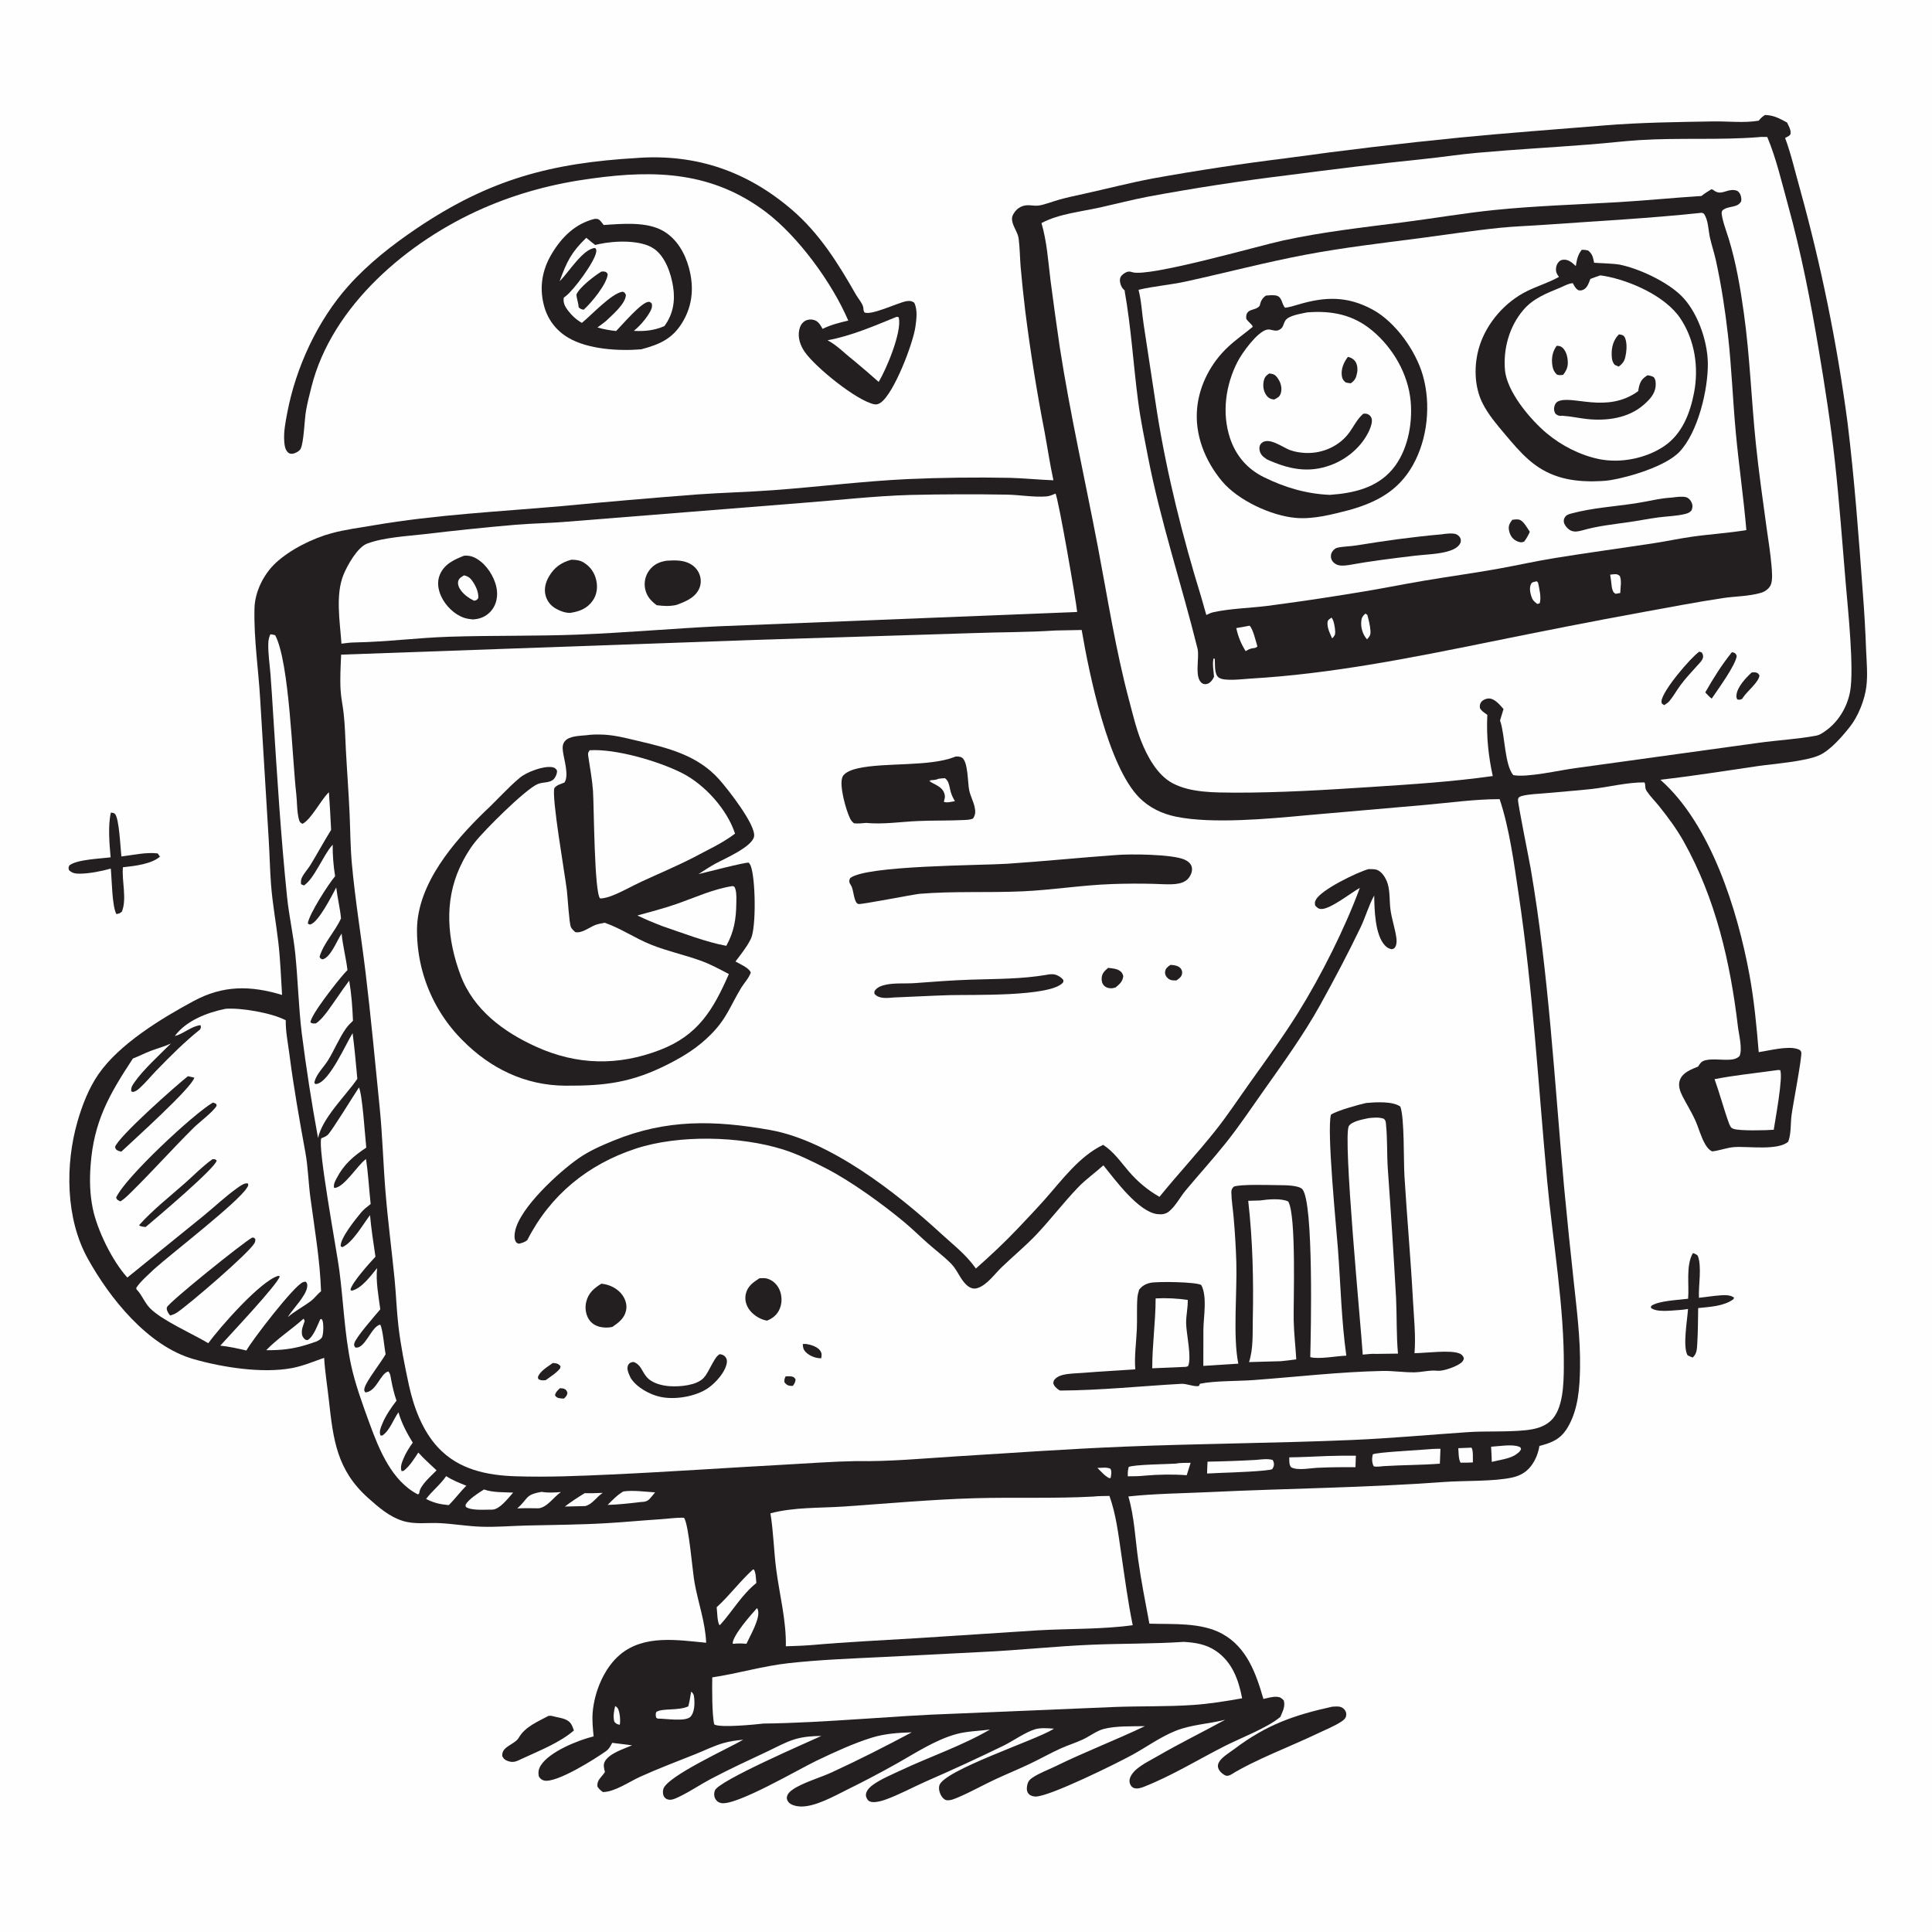 <?xml version="1.0" encoding="utf-8" ?>
<svg xmlns="http://www.w3.org/2000/svg" xmlns:xlink="http://www.w3.org/1999/xlink" width="1024" height="1024">
	<path fill="#FEFEFE" d="M0 0L1024 0L1024 1024L0 1024L0 0Z"/>
	<path fill="#231F20" d="M290.76 909.432C291.661 909.353 292.217 909.37 293.098 909.623C295.403 910.286 297.771 910.441 299.97 911.468C302.727 912.755 303.2 914.552 304.18 917.175C296.647 923.728 285.639 927.961 276.654 932.17C274.027 933.397 272.318 934.436 269.379 933.46C267.858 932.955 266.92 932.284 266.208 930.805C265.755 925.451 272.755 924.871 275.009 920.95C278.303 915.219 285.074 912.487 290.76 909.432Z"/>
	<path fill="#231F20" d="M897.278 664.164C898.389 664.487 898.984 664.792 899.862 665.546C902.122 671.651 900.162 681.238 900.466 687.859C904.311 687.461 908.162 686.802 912.017 686.544C914.191 686.398 917.343 686.294 919.09 687.804L918.724 688.637C913.523 692.413 906.267 692.621 900.069 693.306C899.948 699.492 899.977 705.743 899.596 711.916C899.416 714.82 899.468 717.478 897.166 719.521C896.186 719.183 895.336 718.806 894.429 718.304C891.766 713.611 894.333 699.582 894.689 693.778C893.027 694.052 891.367 694.284 889.683 694.372C885.914 694.569 877.853 695.715 874.982 693.131L875.174 692.166C879.134 689.362 889.552 689.055 894.729 688.359C895.374 680.92 893.455 670.708 897.278 664.164Z"/>
	<path fill="#231F20" d="M58.761 430.69C59.434 430.778 60.243 430.806 60.798 431.251C63.202 433.175 63.854 450.045 64.336 453.946C70.534 453.209 77.375 451.582 83.598 452.329L84.795 454.108L85.258 453.585C80.862 458.014 71.139 459.016 65.15 459.668C64.484 466.936 67.358 476.52 64.592 483.182C63.47 484.165 63.153 484.197 61.668 484.482C59.336 479.991 59.307 466.133 58.719 460.369C53.859 461.764 47.448 463 42.41 463.068C40.124 463.098 38.247 462.864 36.581 461.199C36.209 459.9 36.236 459.913 36.781 458.67C40.814 455.515 53.056 455.121 58.638 454.41C57.99 447.323 57.163 437.61 58.761 430.69Z"/>
	<path fill="#231F20" d="M706.08 904.588C706.226 904.577 706.372 904.563 706.519 904.555C708.679 904.44 710.835 904.171 712.45 905.943C713.396 906.98 713.713 908.088 713.47 909.455C713.225 910.837 712.12 911.697 711.011 912.434C707.252 914.931 702.677 916.7 698.606 918.661C683.971 925.711 665.585 932.455 652.21 940.721C651.45 941.034 650.485 941.413 649.695 941.107C648.092 940.488 646.284 938.841 645.71 937.186C645.263 935.896 645.567 934.853 646.248 933.733C647.804 931.176 651.944 928.724 654.34 926.92C671.263 914.178 685.661 909.099 706.08 904.588Z"/>
	<path fill="#231F20" d="M315.085 116.026C315.593 115.999 316.01 115.956 316.525 116.027C317.921 116.219 319.126 118.226 319.948 119.259C329.689 118.616 342.871 117.33 351.625 122.472C358.712 126.634 362.985 134.062 365.108 141.789C367.826 151.683 367.241 161.346 362.014 170.319C356.668 179.498 349.789 182.506 339.862 185.145C327.954 186.124 311.686 185.192 301.195 179.003C294.627 175.129 290.143 169.119 288.263 161.769C285.806 152.167 287.33 143.126 292.363 134.647C297.658 125.726 304.839 118.587 315.085 116.026Z"/>
	<path fill="#FEFEFE" d="M310.735 126.034C312.27 127.345 313.872 128.582 315.45 129.84Q316.515 129.575 317.588 129.343C325.654 127.607 339.542 126.972 346.596 131.816C352.677 135.992 355.648 144.961 356.758 151.964C357.959 159.542 356.748 166.571 352.155 172.826C346.732 175.187 341.805 175.66 335.952 175.366C339.048 172.805 341.983 169.481 344.074 166.045C345.087 164.382 345.94 162.846 345.436 160.87C344.799 160.312 344.693 159.948 343.788 159.976C340.005 160.093 329.805 172.16 326.55 175.457C323.11 175.072 319.975 174.522 316.647 173.557C318.216 172.508 319.68 171.336 321.162 170.168C324.428 166.988 331.614 161.031 331.733 156.318C331.131 155.134 331.212 155.078 329.991 154.605C324.138 155.415 313.417 167.1 308.402 171.129C305.42 169.442 302.931 167.089 300.87 164.362C299.327 162.322 298.403 160.326 298.811 157.742C298.94 157.651 299.071 157.562 299.198 157.469C299.409 157.312 299.614 157.149 299.825 156.992C304.072 153.822 315.309 138.642 316.001 133.527C316.151 132.417 316.156 132.39 315.465 131.455C309.251 131.58 301.379 144.3 297.136 148.529L296.615 149.044C300.451 138.631 302.646 133.927 310.735 126.034Z"/>
	<path fill="#231F20" d="M318.777 143.935C319.159 143.91 319.678 143.863 320.048 143.908C321.344 144.068 321.443 144.271 322.095 145.291C321.784 150.475 313.314 160.659 309.354 164.171C307.991 163.857 307.708 163.829 306.716 162.869C306.541 160.555 305.721 158.513 305.493 156.234C306.81 152.463 315.272 146.024 318.777 143.935Z"/>
	<path fill="#231F20" d="M338.057 83.707C338.192 83.693 338.326 83.674 338.461 83.666C369.418 81.636 396.131 90.945 419.655 111.106C434.408 123.751 444.225 139.608 453.723 156.25C454.853 158.23 457.517 161.178 457.615 163.425C457.657 164.388 457.727 164.713 458.159 165.558C461.479 167.413 475.654 160.603 480.079 159.701C481.865 159.337 482.997 159.395 484.533 160.396C486.434 164.098 485.752 169.18 485.191 173.189C483.947 182.069 473.767 208.732 466.679 213.482C465.571 214.225 464.557 214.537 463.237 214.248C453.764 212.181 432.089 194.55 426.52 186.507C424.16 183.098 422.724 178.931 423.627 174.769C424.032 172.904 424.97 171.121 426.653 170.117C428.16 169.217 430.296 169.128 431.918 169.765C433.949 170.562 434.974 172.504 435.983 174.299C440.266 172.195 444.97 170.989 449.598 169.918C441.095 149.998 423.123 125.349 405.928 112.367C377.681 91.041 347.578 89.941 313.881 94.578C293.718 97.245 274.503 102.301 255.848 110.489C216.351 127.822 175.913 161.926 165.077 205.061C164.02 209.271 162.927 213.484 162.175 217.761C161.399 222.177 161.045 234.847 159.278 237.994C158.625 239.157 156.313 240.421 154.963 240.492C154.108 240.537 153.509 240.471 152.833 239.938C151.137 238.601 150.825 236.131 150.666 234.105C150.256 228.901 151.325 223.65 152.297 218.56C156.873 194.595 168.355 169.784 184.692 151.502C195.225 139.716 207.851 129.834 220.904 121.034C259.534 94.991 292.115 86.351 338.057 83.707Z"/>
	<path fill="#FEFEFE" d="M475.215 167.93L476.247 168.061C476.299 168.226 476.368 168.387 476.405 168.556C478.019 176.044 469.768 195.803 465.709 202.414Q459.119 196.563 452.342 190.931C447.611 187.295 443.965 183.205 438.619 180.356C451.387 177.98 463.255 172.78 475.215 167.93Z"/>
	<path fill="#231F20" d="M935.483 60.948C940.151 61.059 943.164 62.789 947.174 64.939C947.966 66.61 949.39 68.996 949.024 70.903C948.841 71.854 947.654 72.31 946.875 72.738C946.635 72.87 946.393 72.996 946.151 73.126C949.459 82.071 951.462 91.185 954.07 100.323Q962.502 130.81 968.807 161.807Q975.111 192.803 979.258 224.162C982.88 253.822 985.11 283.743 987.29 313.539Q988.516 329.136 989.087 344.77C989.358 351.045 989.983 357.613 989.211 363.858C988.322 371.051 984.843 379.779 980.306 385.451C976.409 390.323 970.13 397.647 964.374 400.256C956.898 403.645 940.131 404.813 931.585 406.06C914.356 408.574 897.335 411.296 880.021 413.285C906.759 436.759 920.971 482.539 927.244 516.657C929.735 530.208 931.03 543.939 932.162 557.657C937.596 556.87 947.548 554.222 952.741 556.009C953.681 556.333 954.365 556.624 954.693 557.642C955.325 559.604 950.155 586.183 949.529 591.264C948.992 595.614 949.392 601.073 947.783 605.14C942.217 609.95 926.677 607.483 919.284 607.976C915.325 608.239 911.476 609.818 907.507 610.274C905.752 609.418 904.882 608.298 903.889 606.629C901.544 602.688 900.396 597.949 898.519 593.76C896.537 589.338 893.919 585.291 891.742 580.979C890.433 578.387 889.313 575.316 890.372 572.44C891.877 568.353 896.376 566.827 900.038 565.297C900.478 564.515 900.992 563.774 901.625 563.134C903.96 560.769 910.831 561.701 913.934 561.693C916.819 561.686 919.849 561.89 922.02 559.712C923.634 555.796 921.63 548.351 921.114 543.989C917.095 509.967 909.309 476.238 892.465 446.14C888.68 439.376 884.138 433.239 879.294 427.2C877.213 424.607 874.652 422.087 872.821 419.333C872.253 418.478 872.073 417.703 872.021 416.706C871.979 415.881 871.992 415.44 871.579 414.684C862.38 414.602 852.478 417.23 843.266 418.223C835.038 419.109 826.752 419.703 818.509 420.472C814.597 420.836 810.271 420.887 806.494 421.916C805.481 422.192 804.676 422.641 804.577 423.82C804.414 425.749 810.455 455.469 811.282 460.268C820.919 516.199 823.898 573.111 829.037 629.56Q831.417 654.622 834.154 679.647C835.771 694.558 837.684 709.863 837.451 724.875C837.286 735.524 836.496 747.146 830.925 756.517C827.187 762.805 822.658 764.631 815.923 766.377C815.312 770.255 813.728 774.223 811.261 777.298C808.745 780.435 805.493 782.211 801.607 783.091C791.894 785.29 776 784.696 765.439 785.476C723.898 788.548 682.358 788.874 640.76 790.849C626.603 791.521 612.134 791.626 598.062 793.156C601.201 803.811 601.717 815.701 603.26 826.705C604.851 838.048 607.099 849.32 609.195 860.579C621.554 860.965 636.612 859.805 647.781 865.936C660.884 873.128 665.711 886.952 669.629 900.471C671.892 899.979 674.578 899.158 676.893 899.355C678.57 899.498 679.339 900.076 680.435 901.29C681.316 904.479 679.827 907.067 678.636 909.957C678.493 910.077 678.353 910.2 678.208 910.318C671.262 915.99 657.293 921.29 648.86 925.586C634.892 932.704 621.141 941.162 606.526 946.946C605.073 947.521 603.042 948.2 601.459 947.811C600.637 947.609 599.968 947.223 599.497 946.529C598.701 945.359 598.432 944.08 598.827 942.721C599.385 940.802 600.815 939.05 602.314 937.777C605.687 934.916 610.054 932.807 613.884 930.594C625.563 923.847 637.551 917.983 649.341 911.513C640.801 913.689 631.314 914.078 623.158 917.355C614.894 920.675 607.872 925.864 600.135 930.114C592.409 934.359 555.622 952.61 548.67 952.201C547.197 952.115 545.698 951.614 544.851 950.316C543.92 948.889 544.198 946.734 544.71 945.198C545.196 943.74 546.043 943.003 547.274 942.173C550.963 939.686 555.435 938.127 559.427 936.168C574.983 928.536 591.197 922.342 606.847 914.894C600.102 915.034 591.585 914.693 585.066 916.359C581.328 917.314 577.427 920.326 573.878 921.987C570.074 923.768 565.989 924.984 562.142 926.738C556.686 929.226 551.453 932.177 546.043 934.762C539.981 937.659 533.753 940.187 527.661 943.018C521.01 946.109 514.544 949.812 507.792 952.648C505.978 953.41 503.635 954.467 501.644 954.135C500.759 953.987 499.827 953.126 499.309 952.417C498.148 950.827 497.317 948.31 497.864 946.342C500.094 938.314 548.643 922.413 557.954 916.645L558.615 916.229C555.514 916.025 551.579 915.642 548.602 916.546C543.43 918.116 537.138 922.631 532.118 925.132Q511.529 935.155 490.533 944.296C483.615 947.39 476.733 951.126 469.628 953.721C467.487 954.503 465.093 955.205 462.799 955.152C461.71 955.127 460.648 954.867 459.953 953.989C459.129 952.947 458.737 951.802 459.078 950.472C459.604 948.419 461.495 946.787 463.167 945.645C467.435 942.73 472.601 940.599 477.271 938.398C492.869 931.048 509.852 925.35 524.729 916.665C518.813 917.529 512.643 917.519 506.871 919.102C495.492 922.222 484.672 929.511 474.402 935.221Q461.956 942.18 449.164 948.481C442.237 951.906 431.743 957.919 423.935 957.468C422.026 957.358 418.893 956.68 417.746 954.936C417.056 953.887 416.815 953.052 417.217 951.829C417.883 949.804 420.488 948.164 422.25 947.202C428.091 944.015 434.856 942.131 440.929 939.342C455.202 932.788 469.39 925.553 483.245 918.17C476.026 918.408 469.114 918.828 462.159 920.97C452.23 924.029 442.254 928.702 432.872 933.162C423.536 937.6 389.898 957.414 382.119 955.65C380.666 955.321 379.628 954.482 378.987 953.13C378.384 951.859 378.404 950.286 378.906 948.986C380.915 943.783 427.735 923.596 435.319 920.089C430.566 920.136 425.88 920.468 421.31 921.829C416.36 923.304 411.501 926.064 406.823 928.262C396.69 933.024 386.508 937.71 376.613 942.954C371.301 945.77 366.284 949.197 360.904 951.855C359.343 952.627 356.791 953.985 355.062 953.906C353.839 953.851 352.935 953.542 352.156 952.541C351.284 951.419 351.211 949.624 351.554 948.289C353.288 941.53 386.484 926.5 393.931 922.085C390.36 922.425 386.928 922.876 383.47 923.859C378.398 925.303 373.55 927.751 368.655 929.702C358.839 933.612 348.959 937.344 339.329 941.707C333.503 944.347 325.941 949.705 319.578 949.837C318.282 948.918 317.554 948.283 316.676 946.963C316.197 943.401 318.886 941.999 320.631 939.184C320.189 937.376 319.601 935.498 320.519 933.726C322.784 929.357 330.67 926.925 335.017 925.049L324.466 923.737C324.405 923.861 324.346 923.986 324.282 924.108C324.175 924.312 324.061 924.512 323.953 924.715C323.222 926.086 322.58 927.139 321.299 928.063C315.687 932.111 294.862 945.256 288.395 943.722C287.123 943.42 286.318 942.691 285.624 941.622C285.142 939.384 285.405 937.649 286.645 935.685C291.252 928.391 306.549 922.283 314.637 920.317C314.224 916.002 313.773 911.892 314.134 907.553C315.042 896.655 320.213 883.961 328.786 876.859C341.563 866.272 359.205 869.277 374.28 870.691C373.869 859.992 370.07 849.561 368.164 839.058C366.965 832.451 365.143 808.388 362.567 804.451C358.374 804.29 354.266 804.955 350.095 805.227C340.851 805.831 331.621 806.7 322.38 807.265C307.882 808.151 293.468 808.216 278.963 808.56C271.097 808.747 263.225 809.448 255.356 809.201C247.918 808.967 240.689 807.709 233.309 807.298C226.554 806.921 219.96 808.16 213.344 806.067C206.286 803.834 200.597 798.848 195.169 794.005C178.393 779.04 176.594 762.823 174.271 741.754C173.46 734.393 172.236 727.071 171.804 719.674C166.256 721.63 160.548 724.021 154.757 725.109C138.981 728.071 117.874 724.721 102.586 720.359C78.381 713.453 58.074 688.057 46.397 666.856C34.768 645.74 34.502 617.226 41.076 594.427C43.571 585.777 47.064 576.739 52.22 569.298C63.33 553.265 85.544 539.783 102.587 530.595C118.291 522.129 132.704 522.27 149.499 527.341C148.923 517.979 148.594 508.695 147.512 499.363C146.331 489.172 144.41 478.919 143.646 468.699C143.06 460.861 142.919 452.957 142.43 445.105L137.913 370.817C136.992 354.684 134.487 338.681 134.882 322.463C135.098 313.607 139.74 304.309 146.167 298.336C153.768 291.272 165.713 285.32 175.721 282.62C182.992 280.658 190.713 279.683 198.142 278.411C231.023 272.777 264.005 271.216 297.172 268.294Q333.244 264.867 369.371 262.075C382.818 261.116 396.297 260.807 409.759 259.815C433.478 258.068 457.074 255.083 480.842 253.937Q508.155 252.731 535.489 253.269C543.121 253.495 550.711 254.279 558.338 254.556C556.482 246.084 555.223 237.372 553.637 228.836Q547.462 197.016 543.407 164.856Q541.987 153.12 540.949 141.344C540.552 136.421 540.539 131.35 539.903 126.461C539.464 123.085 536.843 120.086 536.434 116.767C536.213 114.979 536.79 113.793 537.804 112.379C538.938 110.798 540.482 109.674 542.348 109.12C545.287 108.247 548.017 109.406 550.856 108.894C554.22 108.287 557.762 106.86 561.071 105.915C565.448 104.664 569.904 103.744 574.348 102.765C586.599 100.065 598.723 96.9 611.056 94.576Q646.377 88.214 681.996 83.816Q727.693 77.463 773.606 72.928C799.016 70.426 824.606 68.596 850.057 66.495C869.332 64.904 888.73 64.688 908.061 64.354C915.888 64.219 924.425 65.287 932.115 63.969C932.914 63.025 933.665 62.18 934.695 61.475C934.955 61.296 935.22 61.124 935.483 60.948Z"/>
	<path fill="#FEFEFE" d="M581.655 778.036C583.882 778.03 586.615 777.492 588.588 778.483C589.375 780.066 588.904 781.709 588.666 783.388L587.831 783.403C585.516 782.276 583.501 779.828 581.655 778.036Z"/>
	<path fill="#FEFEFE" d="M326.038 904.249C326.679 904.614 327.049 904.85 327.452 905.514C328.559 907.338 328.942 912.149 328.482 914.191C326.99 913.812 326.74 913.738 325.658 912.659C324.824 910.038 325.406 906.878 326.038 904.249Z"/>
	<path fill="#FEFEFE" d="M779.911 767.282C780.95 768.692 780.6 773.184 780.66 775.091C778.49 775.268 776.303 775.235 774.126 775.254C772.988 773.445 773.128 769.724 772.921 767.565L779.911 767.282Z"/>
	<path fill="#FEFEFE" d="M309.893 791.403C313.092 791.502 316.268 791.379 319.464 791.255C316.146 793.402 314.052 797.291 310.144 798.253L299.368 798.501C302.755 795.91 306.268 793.646 309.893 791.403Z"/>
	<path fill="#FEFEFE" d="M790.306 766.795C794.253 766.575 801.642 765.293 805.218 766.828C806.09 767.202 805.769 767.001 806.186 768.039C805.549 769.684 804.142 770.416 802.754 771.382C799.281 773.331 794.545 773.828 790.681 774.828Q790.56 770.808 790.306 766.795Z"/>
	<path fill="#FEFEFE" d="M401.205 852.361C401.498 852.766 401.544 852.774 401.719 853.331C403.108 857.732 397.449 867.168 395.648 871.255C393.222 871.021 391.1 870.989 388.671 871.252L388.307 871.019C388.536 866.585 398.044 855.85 401.205 852.361Z"/>
	<path fill="#FEFEFE" d="M287.1 790.717C290.544 791.319 293.84 791.064 297.302 790.826C293.477 793.412 289.974 799.011 285.406 799.435C281.637 799.358 277.898 799.317 274.132 799.494C280.183 794.276 278.113 792.194 287.1 790.717Z"/>
	<path fill="#FEFEFE" d="M330.349 790.51C335.42 789.72 342.045 790.673 347.214 790.985C346.301 792.094 345.421 793.23 344.451 794.291C343.015 795.861 341.635 796.019 339.605 796.105C333.754 796.801 327.97 797.465 322.074 797.634C324.804 794.885 327.003 792.505 330.349 790.51Z"/>
	<path fill="#FEFEFE" d="M366.315 896.612C367.553 897.588 367.721 898.194 367.91 899.763C368.269 902.749 368.179 907.747 365.904 909.967C363.147 912.658 352.626 910.841 348.577 910.897L347.793 910.417C347.522 909.065 347.406 908.699 347.816 907.403C350.895 905.234 359.358 906.881 364.803 904.415C365.513 901.863 365.874 899.221 366.315 896.612Z"/>
	<path fill="#FEFEFE" d="M236.467 782.379C239.865 784.582 243.436 785.967 247.172 787.466C243.853 790.736 241.139 794.518 237.842 797.748C233.347 797.328 229.867 796.584 225.849 794.465C229.074 790.125 233.406 786.907 236.467 782.379Z"/>
	<path fill="#FEFEFE" d="M256.518 789.459C261.293 791.11 266.96 790.887 271.985 791.104C271.782 791.338 271.582 791.575 271.376 791.808C268.948 794.545 264.814 799.884 261.125 800.125C257.522 800.063 249.73 800.83 246.862 798.654L246.754 797.521C248.505 794.487 253.524 791.357 256.518 789.459Z"/>
	<path fill="#FEFEFE" d="M623.304 775.74C625.559 775.228 628.706 775.429 631.058 775.321L628.984 781.902C621.796 781.342 614.06 781.484 606.875 782.105C603.813 782.438 600.831 782.485 597.754 782.469C597.721 780.682 597.747 779.232 598.242 777.508C601.195 776.215 618.933 776.033 623.304 775.74Z"/>
	<path fill="#FEFEFE" d="M399.133 831.823L399.655 831.973C400.684 833.906 400.646 836.839 400.887 839.015C392.965 845.437 388.428 853.723 381.751 861.171L381.268 861.302C380.079 859.138 380.198 854.473 379.843 851.868C386.734 845.614 392.203 838.057 399.133 831.823Z"/>
	<path fill="#FEFEFE" d="M665.588 773.787C668.361 773.553 671.897 772.996 674.561 773.818C674.79 774.305 675.069 774.831 675.163 775.367C675.389 776.654 675.003 777.602 674.333 778.651C672.761 779.745 651.527 780.521 647.876 780.626Q643.832 780.868 639.783 780.996C639.787 778.902 639.93 776.802 640.026 774.71Q652.816 774.496 665.588 773.787Z"/>
	<path fill="#FEFEFE" d="M703.254 771.726Q710.944 771.462 718.638 771.546L718.431 777.645C712.127 777.602 705.857 777.629 699.558 777.908C695.283 777.935 687.811 779.696 684.296 777.658C683.138 776.212 683.378 774.196 683.35 772.423C689.976 772.36 696.63 771.972 703.254 771.726Z"/>
	<path fill="#FEFEFE" d="M160.857 698.951C161.232 699.323 161.302 699.73 161.474 700.221L160.868 701.986C160.523 702.968 160.172 703.906 160.045 704.949C159.862 706.455 159.913 707.936 160.944 709.155C161.712 710.064 161.879 710.165 162.993 710.296C166.21 708.522 168.163 702.568 169.725 699.296L170.427 699.057C170.585 699.326 170.777 699.578 170.9 699.865C171.595 701.485 171.46 706.994 170.751 708.577C169.704 710.916 165.398 711.698 163.149 712.544C155.35 715.015 149.207 715.703 141.108 715.627C147.033 709.449 154.495 704.693 160.857 698.951Z"/>
	<path fill="#FEFEFE" d="M755.019 768.296C757.863 768.02 760.617 767.863 763.476 767.896L763.152 775.78C753.25 776.537 743.295 776.461 733.377 777.079C731.663 777.236 729.799 777.567 728.11 777.21C727.084 775.228 727.088 772.958 727.603 770.831C729.954 769.718 750.513 768.685 755.019 768.296Z"/>
	<path fill="#FEFEFE" d="M941.839 567.202C942.381 567.044 942.961 567.165 943.521 567.204C945.189 570.702 940.898 593.591 940.119 598.803C935.959 599.107 922.03 599.475 918.8 598.312C917.239 597.749 917.135 596.973 916.471 595.612C913.629 587.84 911.57 579.782 908.751 571.974C919.645 569.841 930.842 568.765 941.839 567.202Z"/>
	<path fill="#FEFEFE" d="M190.25 576.375C192.066 579.773 193.526 602.811 194.132 608.263C187.448 612.661 182.21 617.185 178.489 624.383C177.667 625.972 176.563 627.866 177.113 629.628C182.105 629.743 189.401 617.779 193.554 614.675C193.707 614.56 193.865 614.453 194.02 614.342C195.175 622.189 195.603 630.248 196.455 638.149C194.654 639.543 192.788 640.963 191.331 642.726C188.454 646.208 180.218 656.365 180.572 660.539L181.445 661.033C187.005 658.565 192.449 648.837 196.116 644.055C196.775 651.413 197.929 658.771 198.995 666.081C196.173 669.128 186.203 680.08 185.766 683.672L186.399 684.114C191.814 682.842 196.48 676.2 199.871 672.111C199.112 679.141 200.626 686.961 201.566 693.956C198.836 697.238 188.555 708.83 187.798 711.984C187.53 713.099 187.739 713.274 188.303 714.189C193.47 715.323 196.9 702.797 201.532 702.115C202.884 704.302 203.718 714.492 204.376 717.779C202.019 722.068 194.189 731.928 193.267 735.535C192.94 736.813 192.9 736.943 193.619 738.011C199.555 737.649 201.548 727.935 205.824 726.889C206.999 728.191 207.03 729.846 207.366 731.542C208.077 735.276 208.905 738.791 210.157 742.385C207.285 746.1 204.338 750.404 202.565 754.778C201.768 756.744 200.833 758.809 201.673 760.854L202.707 760.839C206.746 757.968 208.344 752.549 211.188 748.549C212.926 754.476 215.564 759.389 218.772 764.648C216.907 767.231 215.2 769.908 213.957 772.853C213.072 774.95 211.964 777.547 212.848 779.742L213.944 779.584C217.277 776.927 219.382 773.396 221.705 769.884C224.728 773.213 228.119 776.235 231.388 779.319C228.628 782.202 222.743 787.11 222.259 791.028C222.165 791.792 222.401 791.296 221.508 792.07C207.791 785.123 200.973 768.452 196.01 754.843C192.416 744.99 188.154 733.404 186.025 723.249C182.6 706.91 182.012 689.754 179.842 673.196C178.503 662.982 168.222 607.776 170.301 603.311C171.437 602.824 172.889 602.339 173.767 601.451C176.08 599.113 187.454 580.574 190.25 576.375Z"/>
	<path fill="#FEFEFE" d="M143.275 336.207C144.229 336.238 144.951 336.396 145.859 336.689C153.416 350.967 154.851 401.929 157.026 420.832C157.521 425.134 157.308 430.32 158.476 434.439C158.838 435.718 159.172 436.087 160.338 436.643C164.857 434.346 169.861 424.439 173.842 420.377L174.329 419.888Q175.024 429.868 175.497 439.861C171.75 445.92 168.343 452.167 164.662 458.257C163.241 460.608 161.053 462.863 159.928 465.33C159.433 466.414 159.478 467.496 159.557 468.644L161.1 469.315C166.549 465.737 171.263 453.452 175.963 448.121C176.082 447.986 176.205 447.856 176.326 447.724C176.309 453.397 176.689 458.792 177.623 464.396C174.228 468.374 163.698 484.632 163.143 489.452C163.754 489.838 163.887 490.163 164.649 489.928C168.863 488.627 175.913 474.751 178.214 470.389C178.858 475.886 180.222 481.226 180.739 486.772C177.591 493.77 171.59 499.723 169.374 507.067C169.841 508.218 169.868 507.99 170.912 508.493C175.221 507.62 178.61 498.398 181.074 494.817C181.662 501.253 183.389 507.68 184.167 514.148Q183.178 515.169 182.235 516.233C179.221 519.585 164.372 538.253 164.577 541.948C165.819 542.597 166.05 542.525 167.466 542.394C171.472 539.836 175.861 532.64 178.698 528.753Q181.775 524.182 185.081 519.775C186.287 526.844 186.802 533.876 187.082 541.036C185.738 542.305 184.393 543.647 183.326 545.162C179.654 550.374 177.174 556.646 173.797 562.083C171.6 565.621 167.709 569.237 166.736 573.289C166.546 574.08 166.604 573.84 167.109 574.557C167.437 574.527 167.774 574.547 168.094 574.468C174.816 572.814 183.128 553.658 186.888 547.591C187.949 555.628 188.64 563.743 189.394 571.814C183.215 580.768 170.914 592.411 168.565 603.175Q163.481 575.417 159.909 547.424C158.252 533.612 157.928 519.737 156.549 505.925C155.531 495.725 153.221 485.78 152.174 475.632C148.862 443.558 146.865 411.198 144.807 379.014Q144.164 368.12 143.355 357.238C142.919 351.939 142.049 346.304 142.207 340.998C142.26 339.237 142.569 337.81 143.275 336.207Z"/>
	<path fill="#FEFEFE" d="M627.417 870.221C633.557 870.601 639.221 871.464 644.433 875.007C653.118 880.912 656.447 890.273 658.359 900.125C649.773 901.668 641.233 903.048 632.523 903.656C618.703 904.622 604.778 904.208 590.937 904.727L505.906 908.284C472.125 909.418 438.38 913.093 404.585 913.531C400.318 914.033 381.536 915.895 378.554 913.978C377.352 908.944 377.413 894.596 377.514 889.041C391.094 887.025 404.209 883.046 417.887 881.525C434.39 879.69 451.039 879.074 467.613 878.265L521.029 875.553C540.284 874.645 559.457 872.53 578.75 871.729C594.92 871.058 611.287 871.314 627.417 870.221Z"/>
	<path fill="#FEFEFE" d="M579.396 793.213C582.214 792.874 585.188 792.953 588.033 792.877C591.501 802.613 592.686 812.705 594.181 822.863C596.075 835.731 597.759 848.64 600.365 861.388C584.37 863.632 566.581 863.165 550.296 864.106L486.785 868.216C467.862 869.393 449.023 870.26 430.123 871.919C425.586 872.275 421.058 872.429 416.512 872.567C416.787 859.02 413.175 845.282 411.42 831.892C410.119 821.967 409.972 812 408.343 802.09C420.925 798.747 434.666 799.358 447.576 798.47C470.421 796.899 493.497 794.766 516.378 794.097C537.361 793.484 558.445 794.356 579.396 793.213Z"/>
	<path fill="#FEFEFE" d="M119.645 534.672C128.132 534.088 144.013 536.881 151.453 540.748C151.334 546.588 152.638 552.897 153.384 558.707C155.64 576.267 158.68 593.425 161.86 610.828C163.289 618.65 163.442 626.703 164.496 634.585C166.708 651.128 169.585 667.679 170.163 684.386C168.162 685.968 166.748 688.086 164.747 689.592C160.694 692.643 156.424 694.765 152.498 698.127C155.092 693.856 162.2 686.888 162.8 682.163C162.965 680.863 162.914 680.305 162.075 679.313C161.419 679.357 161.363 679.327 160.65 679.562C156.077 681.07 133.626 710.281 130.583 715.804C125.965 714.691 121.493 713.722 116.756 713.221C121.629 707.735 147.249 680.717 148.267 676.506L147.535 676.213C138.267 678.672 116.099 703.971 110.415 711.932C101.875 706.84 85.859 699.849 79.539 693.405C76.619 690.428 75.36 686.569 72.654 683.698C72.147 683.159 72.374 683.577 72.251 682.524C74.737 678.857 78.514 675.748 81.69 672.658C91.133 664.182 126.01 637.391 130.87 629.586C131.466 628.629 131.734 628.424 131.44 627.295C131.3 627.26 131.163 627.204 131.019 627.191C129.421 627.042 127.258 628.605 126.007 629.486C119.654 633.959 113.61 639.736 107.541 644.674L67.497 677.123C59.492 668.347 51.474 651.877 49.147 640.417C47.594 632.767 47.449 625.449 48.015 617.7C49.719 594.334 57.83 580.212 70.431 561.053C73.595 559.806 76.608 558.252 79.789 557.031C83.434 555.633 86.976 554.765 90.562 553.088C84.635 559.051 75.932 566.92 71.249 573.66C70.167 575.217 69.256 576.52 69.605 578.443L70.449 578.794C71.91 578.474 72.908 577.726 73.999 576.739C77.15 573.889 79.93 570.449 82.893 567.389C90.272 559.771 97.787 552.259 106.064 545.619C106.497 544.485 106.643 544.613 106.271 543.362C101.62 543.855 97.699 547.623 93.18 548.969C93.006 549.021 92.83 549.065 92.655 549.113C98.694 540.896 109.978 536.591 119.645 534.672Z"/>
	<path fill="#231F20" d="M112.626 614.401C113.832 614.474 113.986 614.222 114.859 615.137C114.009 619.254 82.797 645.65 77.2 650.327C75.918 650.194 74.762 650.188 73.674 649.418C80.938 641.264 89.893 634.29 98.053 627.069C102.847 622.827 107.389 618.082 112.626 614.401Z"/>
	<path fill="#231F20" d="M99.618 570.406L102.994 571.186C101.676 576.552 70.626 604.433 64.312 610.384C63.859 610.281 63.165 610.14 62.752 609.966C61.51 609.442 61.377 609.169 60.975 607.992C62.267 602.824 93.746 574.965 99.618 570.406Z"/>
	<path fill="#231F20" d="M133.728 655.909C134.989 656.129 134.446 655.843 135.346 656.792C135.286 657.821 135.359 658.059 134.811 659.001C131.679 664.382 100 691.558 93.849 695.644C92.676 696.424 91.518 696.886 90.16 697.226Q89.834 696.811 89.528 696.382C88.893 695.494 88.108 694.044 88.467 692.913C89.272 690.377 129.143 658.297 133.728 655.909Z"/>
	<path fill="#231F20" d="M112.869 584.372L114.531 585.024L114.85 585.97C113.442 588.925 105.598 594.806 102.697 597.681C91.45 608.825 80.902 620.692 69.613 631.802C67.792 633.594 66.019 635.407 63.839 636.768C62.567 636.107 62.058 636.127 61.554 634.743C66.217 624.193 102.712 590.219 112.869 584.372Z"/>
	<path fill="#FEFEFE" d="M559.426 261.624C560.81 263.295 570.393 318.578 570.921 324.355L381.002 331.943C356.296 333.123 331.603 335.354 306.901 336.329C283.934 337.237 260.964 336.737 238 337.486C221.448 338.027 204.954 340.186 188.375 340.504C185.883 340.498 183.446 340.85 180.978 341.159C180.209 329.698 177.647 315.227 182.137 304.416C184.168 299.528 189.461 290.068 194.541 288.138C203.183 284.856 215.669 284.175 224.93 283.118Q249.144 280.235 273.436 278.105C282.643 277.388 291.875 277.262 301.08 276.469L424.773 266.585C444.017 265.154 463.229 262.881 482.531 262.33Q508.143 261.746 533.759 262.167C540.548 262.295 547.946 263.641 554.658 263.115C556.3 262.986 557.919 262.251 559.426 261.624Z"/>
	<path fill="#231F20" d="M353.291 297.197C357.065 296.967 360.951 296.766 364.518 298.23C367.39 299.409 369.648 301.518 370.753 304.451C371.683 306.917 371.655 309.766 370.511 312.159C368.204 316.985 363.154 318.931 358.459 320.646C354.771 321.43 351.772 321.23 348.071 320.771C344.997 318.463 342.81 316.116 341.97 312.245Q341.834 311.622 341.763 310.988Q341.692 310.354 341.687 309.716Q341.682 309.078 341.744 308.443Q341.805 307.808 341.932 307.183Q342.059 306.557 342.25 305.949Q342.441 305.34 342.695 304.754Q342.948 304.169 343.261 303.613Q343.573 303.057 343.942 302.536C346.294 299.232 349.395 297.785 353.291 297.197Z"/>
	<path fill="#231F20" d="M302.872 296.658C305.274 296.696 307.343 296.899 309.418 298.176C312.933 300.339 315.179 303.595 316.053 307.629C316.871 311.405 316.342 315.29 314.071 318.48C311.098 322.656 306.974 324.136 302.125 324.856C299.432 324.817 297.057 323.919 294.718 322.639C292.003 321.153 290.01 318.701 289.193 315.705C288.227 312.168 289.17 308.633 290.975 305.535C293.795 300.694 297.585 298.04 302.872 296.658Z"/>
	<path fill="#231F20" d="M245.927 294.549C249.34 294.211 251.995 295.431 254.669 297.525C259.279 301.133 262.971 307.666 263.433 313.507C263.74 317.388 262.634 321.349 259.926 324.218C257.382 326.914 254.176 328.166 250.529 328.307C249.023 328.153 247.458 327.946 246.02 327.46C240.745 325.678 236.055 320.973 233.788 315.965C232.164 312.379 231.558 308.33 233.12 304.615C235.496 298.959 240.606 296.663 245.927 294.549Z"/>
	<path fill="#FEFEFE" d="M245.972 304.939C247.602 305.369 248.707 305.849 249.783 307.184C251.782 309.665 253.886 313.847 253.473 317.084C252.596 318.117 252.582 318.133 251.256 318.405C248.551 317.056 246.204 315.438 244.345 312.999C243.295 311.621 242.427 309.732 242.88 307.969C243.282 306.401 244.695 305.712 245.972 304.939Z"/>
	<path fill="#FEFEFE" d="M931.839 72.719C933.325 72.453 935.163 72.617 936.691 72.604C941.464 83.975 944.436 96.928 947.717 108.822C954.68 134.066 959.565 159.162 963.901 184.949C967.258 204.909 970.363 224.822 972.572 244.948C974.921 266.343 976.466 287.868 978.289 309.316C979.44 322.857 982.81 354.728 980.575 366.62C978.996 375.024 974.21 382.87 967.126 387.7C965.752 388.637 964.382 389.581 962.723 389.895C952.598 391.813 941.958 392.309 931.716 393.767L835.028 407.123C826.441 408.247 809.553 412.233 802.074 410.834C797.468 405.361 797.685 389.82 795.248 382.49C795.182 382.294 795.111 382.099 795.042 381.904L796.894 375.805C795.085 373.756 792.319 370.305 789.34 370.209C787.876 370.162 785.972 370.896 785.09 372.077C784.298 373.136 784.255 374.042 784.403 375.294C785.164 376.791 786.363 377.501 787.687 378.43C788.587 379.062 788.31 378.904 788.268 379.943C787.829 390.676 788.914 400.824 791.192 411.315C769.783 414.355 748.313 415.701 726.751 417.113C702.591 418.695 678.594 420.162 654.375 420.13C643.816 420.026 631.022 420.221 621.436 415.094C613.359 410.775 608.043 400.895 604.799 392.66C602.079 385.757 600.358 378.357 598.446 371.191C591.311 344.46 587.078 317.035 581.902 289.882C575.171 254.566 567.172 219.385 561.673 183.844Q559.076 166.111 556.761 148.339C555.525 138.186 554.889 128.094 552.006 118.224C561.248 113.297 573.21 112.179 583.364 109.885C591.663 108.011 599.923 105.909 608.273 104.273Q645.079 97.427 682.242 92.9C706.429 89.75 730.479 86.75 754.747 84.267C764.016 83.318 773.217 81.876 782.5 81.035C802.645 79.211 822.871 78.115 843.035 76.542C851.728 75.864 860.37 74.8 869.08 74.251C889.956 72.934 911.021 74.329 931.839 72.719Z"/>
	<path fill="#231F20" d="M928.454 356.396C929.033 356.383 929.947 356.288 930.537 356.412C931.752 356.666 931.89 356.989 932.532 357.952C932.337 361.5 925.89 366.458 923.835 369.708L923.411 370.387C923.382 370.406 923.355 370.431 923.322 370.443C922.318 370.825 921.841 371.069 920.809 370.691C920.338 369.89 920.281 369.448 920.357 368.495C920.705 364.116 925.355 359.279 928.454 356.396Z"/>
	<path fill="#231F20" d="M917.908 345.711C918.224 345.762 918.552 345.766 918.857 345.864C919.94 346.212 920.114 346.75 920.498 347.692C919.933 352.576 910.423 365.528 907.244 370.271C905.998 369.416 904.894 368.072 903.829 366.984C908.137 359.417 912.471 352.517 917.908 345.711Z"/>
	<path fill="#231F20" d="M900.664 345.379C901.195 345.475 901.608 345.714 902.092 345.946C902.438 346.708 902.773 347.371 902.665 348.241C902.452 349.944 900.772 351.461 899.675 352.693C896.619 356.123 893.393 359.481 890.667 363.183C888.69 365.869 887.016 368.936 884.903 371.494C884.132 372.428 883.049 373.103 882.038 373.75L880.843 372.918C880.698 372.422 880.579 372.149 880.631 371.587C881.152 365.958 896.249 348.401 900.664 345.379Z"/>
	<path fill="#231F20" d="M907.037 100.325C907.943 100.56 907.708 100.392 908.332 100.875C912.208 103.87 915.014 100.192 919.269 100.767C920.549 100.94 921.203 101.2 921.947 102.28C922.825 103.556 923.043 105.109 922.899 106.6C921.171 110.085 916.792 109.137 913.908 110.832C913.287 111.198 912.638 111.638 912.547 112.398C912.214 115.189 915.347 123.521 916.269 126.549C920.199 139.46 922.38 152.413 924.252 165.747C927.495 188.855 928.263 212.188 930.66 235.354C932.178 250.024 934.285 264.831 936.288 279.454C937.205 286.155 938.351 292.812 938.912 299.558C939.141 302.306 939.691 307.614 938.496 310.106C937.555 312.07 935.458 313.597 933.414 314.193C926.833 316.115 919.695 316.004 912.929 317.034C899.011 319.152 885.142 321.81 871.292 324.33C844.21 329.259 817.105 334.64 790.128 340.117C747.986 348.672 705.453 357.219 662.426 359.69C658.587 359.91 649.043 361.222 646.027 359.17C643.433 357.404 644.104 352.055 643.85 349.252L643.268 348.895C642.419 351.524 643.286 355.904 643.463 358.702C642.706 360.307 641.454 362.15 639.579 362.531C638.776 362.694 637.955 362.643 637.259 362.208C632.757 359.398 635.891 348.518 634.717 343.786C626.289 309.803 615.173 276.653 608.47 242.213C606.59 232.553 604.565 222.779 603.276 213.025C600.683 193.406 599.55 173.48 596.044 153.995L596.682 154.415C596.086 153.941 595.972 153.878 595.397 153.277C594.202 152.029 593.398 149.688 593.615 147.982C593.821 146.354 594.961 145.418 596.277 144.635C597.623 143.835 598.608 143.733 600.086 144.249C608.475 147.172 666.985 130.32 679.856 127.511C700.895 122.919 722.616 120.513 743.958 117.779C760.098 115.712 776.297 112.897 792.469 111.269C814.048 109.097 835.955 108.427 857.606 107.158C872.348 106.295 887.06 104.8 901.805 103.881C903.405 102.536 905.282 101.459 907.037 100.325Z"/>
	<path fill="#FEFEFE" d="M705.732 327.349C707.004 328.656 707.632 332.941 707.683 334.744C707.738 336.684 707.305 337.003 706.08 338.358C704.9 335.799 703.17 332.329 703.669 329.474C703.847 328.459 704.947 327.956 705.732 327.349Z"/>
	<path fill="#FEFEFE" d="M723.654 325.227L724.711 325.869C725.449 328.667 726.184 331.45 726.366 334.351C726.512 336.697 726.023 337.157 724.552 338.871C722.351 336.411 721.254 332.938 721.476 329.653C721.622 327.495 722.067 326.687 723.654 325.227Z"/>
	<path fill="#FEFEFE" d="M853.418 304.586Q854.275 304.475 855.135 304.389C856.648 304.253 857.336 304.269 858.519 305.256C859.626 307.79 858.853 311.527 858.762 314.312L856.254 314.729L855.224 313.917C854.649 312.75 854.337 311.922 854.223 310.62C854.045 308.59 853.73 306.598 853.418 304.586Z"/>
	<path fill="#FEFEFE" d="M814.571 308.081L815.228 308.898C815.856 311.997 817.017 316.666 816.084 319.733L814.812 320.116C813.006 318.779 812.185 317.945 811.538 315.784C810.917 313.709 810.472 311.089 811.715 309.136C812.156 308.442 813.78 308.288 814.571 308.081Z"/>
	<path fill="#FEFEFE" d="M662.24 331.637L662.316 331.651C664.081 333.172 665.677 340.14 666.45 342.629C665.908 343.118 665.547 343.389 664.802 343.469C663.098 343.653 662.218 343.947 660.717 344.828C660.554 344.924 660.392 345.025 660.23 345.123C657.703 341.068 656.284 337.564 655.253 332.896C657.588 332.557 659.918 332.061 662.24 331.637Z"/>
	<path fill="#FEFEFE" d="M901.993 112.771L903.037 113.201C905.476 116.464 905.435 122.141 906.325 126.039C907.255 130.108 908.599 134.07 909.497 138.172C912.315 151.051 914.383 164.519 915.861 177.618C917.793 194.745 918.419 212.126 920.011 229.299C921.61 246.547 924.137 263.683 925.607 280.96C916.079 282.542 906.209 283.123 896.603 284.497C889.938 285.449 883.377 286.869 876.731 287.886C859.242 290.563 841.73 292.922 824.254 295.739C814.146 297.369 804.188 299.627 794.12 301.435C781.027 303.787 767.864 305.571 754.758 307.788C742.475 309.865 730.251 312.392 717.943 314.308Q694.784 318.122 671.511 321.162C662.311 322.301 652.39 322.511 643.36 324.424C641.959 324.721 640.65 325.328 639.37 325.954L636.716 316.625C626.897 284.863 618.461 251.252 613.238 218.412L606.195 172.162C605.231 165.962 605.01 159.68 603.439 153.587C611.683 151.659 620.278 151.011 628.592 149.191C649.662 144.579 670.572 139.058 691.768 135.045C711.685 131.274 731.871 128.917 751.964 126.31C766.318 124.448 780.59 122.211 795 120.746C802.987 119.934 810.956 119.702 818.954 119.129C846.647 117.143 874.382 115.739 901.993 112.771Z"/>
	<path fill="#231F20" d="M801.534 275.499C802.639 275.37 803.865 275.172 804.969 275.372C807.454 275.823 809.425 279.894 810.825 281.855C810.037 283.792 809.087 285.343 807.864 287.034C807.409 287.2 806.992 287.382 806.497 287.418C805.239 287.507 803.691 286.771 802.683 286.046C801.049 284.87 800.106 282.901 799.773 280.954C799.366 278.569 800.19 277.351 801.534 275.499Z"/>
	<path fill="#231F20" d="M886.33 263.708C888.326 263.416 891.557 263.017 893.498 263.477C894.896 263.809 896.047 265.083 896.601 266.364C897.257 267.877 897.139 269.073 896.509 270.577C895.508 271.68 894.644 272.041 893.198 272.403C888.624 273.548 883.733 273.613 879.06 274.227C873.813 274.915 868.616 275.983 863.377 276.731C854.963 277.933 846.82 278.754 838.609 281.122C836.492 281.651 834.653 282.131 832.573 281.207C831.139 280.57 829.281 278.515 828.931 276.969C828.646 275.71 828.931 274.728 829.723 273.737C830.522 272.736 832.096 272.363 833.28 272.049C844.099 269.184 855.891 268.44 866.967 266.765C873.374 265.796 879.862 264.024 886.33 263.708Z"/>
	<path fill="#231F20" d="M764.051 283.208C766.012 282.905 770.188 282.357 771.969 283.217C773.051 283.739 774.017 284.703 774.222 285.949C774.4 287.024 774.142 287.756 773.546 288.63C772.135 290.7 769.058 291.818 766.743 292.418C761.458 293.787 755.314 293.899 749.854 294.552C738.054 295.962 726.305 297.395 714.608 299.53C712.457 299.825 709.922 300.101 707.96 298.971C706.649 298.216 705.668 296.967 705.449 295.442C705.265 294.156 705.624 292.969 706.438 291.964C707.068 291.186 707.841 290.537 708.827 290.309C711.96 289.584 715.562 289.628 718.796 289.1C733.88 286.638 748.815 284.549 764.051 283.208Z"/>
	<path fill="#231F20" d="M838.368 132.403C839.584 132.362 840.517 132.465 841.697 132.757C843.789 134.327 844.282 136.164 844.803 138.659C844.844 138.857 844.801 139.093 844.922 139.256C845.009 139.372 855.419 139.621 858.668 140.299C868.86 142.426 883.114 149.12 890.742 156.394C899.502 164.747 904.935 180.252 905.182 192.172C905.47 206.059 899.997 229.28 890.047 239.587C882.796 247.099 863.795 252.81 853.673 254.473C850.278 255.03 846.807 255.065 843.375 255.135C837.592 255.083 831.817 254.48 826.275 252.76C813.179 248.693 805.939 239.963 797.446 229.906C793.266 224.955 788.981 219.897 785.983 214.118C781.203 204.903 781.1 193.07 784.206 183.297C788.126 170.961 797.831 159.957 809.411 154.268C814.695 151.672 820.332 149.955 825.546 147.175L826.295 146.771C825.736 146.02 825.243 145.325 824.934 144.426C824.42 142.933 824.753 140.723 825.698 139.403C826.415 138.402 827.143 137.812 828.401 137.666C831.247 137.335 833.301 139.235 835.209 141.023C835.782 137.661 836.2 135.117 838.368 132.403Z"/>
	<path fill="#FEFEFE" d="M848.238 145.944C849.001 146.045 849.749 146.157 850.506 146.295C864.1 148.763 882.644 156.896 890.574 168.685C898.336 180.223 900.472 194.797 897.86 208.254C895.731 219.227 891.483 230.179 881.835 236.61C872.224 243.016 858.852 245.639 847.574 243.339C837.491 241.261 827.692 236.239 819.807 229.663C811.147 222.439 798.659 207.637 797.666 196.119C796.69 184.803 799.966 173.075 807.334 164.371C812.64 158.103 819.593 155.526 826.94 152.46C829.115 151.552 831.233 150.263 833.613 150.081C834.451 151.576 835.051 152.935 836.584 153.833C837.536 154.001 838.005 154.013 838.942 153.663C841.294 152.785 842.075 149.959 842.934 147.847C844.662 147.122 846.467 146.555 848.238 145.944Z"/>
	<path fill="#231F20" d="M858.051 177.223C859.367 177.465 860.319 177.396 861.073 178.678C862.283 180.736 862.216 184.746 861.865 187.022C861.323 190.534 860.84 192.166 857.932 194.309L855.831 193.37C854.468 191.78 854.283 190.101 854.221 188.062C854.097 183.95 855.162 180.154 858.051 177.223Z"/>
	<path fill="#231F20" d="M825.082 183.273C826.197 183.313 826.985 183.394 827.905 184.091C829.541 185.33 830.524 187.904 830.794 189.862C831.315 193.634 830.792 195.663 828.515 198.646C827.272 198.871 826.543 198.942 825.321 198.595C823.776 197.268 823.099 195.755 822.784 193.741C822.198 189.998 822.813 186.307 825.082 183.273Z"/>
	<path fill="#231F20" d="M873.178 198.914C874.532 199.05 875.344 199.264 876.54 199.915C877.616 201.268 877.657 203.102 877.506 204.77C877.127 208.951 874.152 211.969 871.14 214.595C863.017 221.678 851.636 223.178 841.249 222.106C836.951 221.663 832.735 220.655 828.419 220.387L827.881 220.359C827.713 220.384 827.546 220.433 827.377 220.434C826.063 220.442 825.382 220.066 824.402 219.26C823.838 218.187 823.563 217.407 823.718 216.168C823.88 214.871 824.439 213.451 825.642 212.83C833.01 209.03 851.554 219.506 868.287 207.311C868.404 206.534 868.514 205.76 868.702 204.995C869.456 201.916 870.549 200.604 873.178 198.914Z"/>
	<path fill="#231F20" d="M670.954 156.66C672.456 156.519 673.962 156.409 675.472 156.507C679.686 156.78 679.024 160.627 681.067 163.108C683.439 162.843 685.616 162.158 687.891 161.476C702.264 157.165 714.146 156.779 727.643 164.162C739.639 170.723 750.4 185.911 754.127 198.922C758.528 214.284 756.696 232.641 748.808 246.626C741.235 260.055 729.771 266.173 715.451 270.246C706.306 272.606 696.359 275.309 686.838 274.502C673.757 273.392 656.095 265.152 647.678 255.034C638.626 244.156 633.11 230.347 634.526 216.123C635.747 203.849 641.983 192.166 650.972 183.796C655.014 180.033 659.64 176.807 663.91 173.29C664.257 172.406 661.152 170.35 660.513 168.857C660.148 162.984 665.312 165.091 667.649 162.074C668.305 159.481 668.782 158.298 670.954 156.66Z"/>
	<path fill="#FEFEFE" d="M692.725 165.579C705.688 164.535 717.069 166.673 727.284 175.188C738.408 184.461 746.433 198.365 747.696 212.854C748.761 225.074 745.977 239.471 737.804 248.986C729.455 258.706 717.138 261.419 704.884 262.285C692.471 261.794 680.945 258.373 669.851 252.9C661.057 248.562 655.014 241.501 651.923 232.186C647.52 218.918 649.594 203.996 655.938 191.711C658.344 187.053 666.293 175.937 671.466 174.729C673.531 174.247 675.657 175.885 677.742 174.952C680.402 173.761 679.948 172.005 681.252 169.916C682.981 167.149 689.631 166.305 692.725 165.579Z"/>
	<path fill="#231F20" d="M714.442 189.141C715.933 189.518 717.121 190.065 718.116 191.285C719.433 192.899 719.671 195.534 719.305 197.502C718.799 200.219 718.215 201.557 715.941 203.156C715.038 203.083 714.209 202.918 713.322 202.738C712.023 201.781 711.442 200.835 711.202 199.257C710.652 195.643 712.253 191.913 714.442 189.141Z"/>
	<path fill="#231F20" d="M672.748 197.926C673.398 198.034 674.152 198.122 674.784 198.337C676.349 198.868 677.462 200.664 678.177 202.079C679.176 204.053 679.531 206.807 678.682 208.908C678.043 210.489 676.767 211.018 675.345 211.753C675.11 211.724 674.873 211.708 674.64 211.667C673.083 211.399 672.015 210.707 671.133 209.416C669.707 207.327 669.308 204.762 669.743 202.302C670.146 200.028 670.902 199.163 672.748 197.926Z"/>
	<path fill="#231F20" d="M722.606 219.268C723.091 219.266 724.019 219.192 724.511 219.356C725.639 219.731 726.441 220.405 726.892 221.526C727.637 223.373 726.538 226.346 725.785 228.031C721.994 236.506 714.182 243.175 705.581 246.422C693.487 250.988 682.932 248.642 671.511 243.489C670.955 243.104 670.401 242.717 669.871 242.297C668.466 241.184 667.62 239.693 667.52 237.876C667.455 236.699 667.77 235.628 668.68 234.822C672.538 231.404 679.935 237.183 683.696 238.544C686.406 239.526 689.26 239.97 692.132 240.081C701.158 240.428 710.242 236.313 715.444 228.852C717.613 225.742 719.368 222.214 722.186 219.639C722.324 219.513 722.466 219.392 722.606 219.268Z"/>
	<path fill="#FEFEFE" d="M573.312 333.908C577.344 357.479 587.319 406.176 603.899 422.819C609.22 428.16 616.038 431.373 623.376 432.873C642.519 436.787 672.608 433.978 692.494 432.107L755.389 426.617C768.423 425.459 781.765 423.568 794.834 423.562C800.032 438.987 802.528 458.027 804.959 474.282C812.476 524.55 815.338 575.196 820.015 625.752C823.012 658.148 829.153 692.678 828.858 724.957C828.782 733.296 828.561 746.904 821.93 753.044C818.234 756.466 813.257 757.585 808.397 758.069C798.225 759.083 787.894 758.393 777.689 759.087C757.379 760.466 737.074 762.346 716.732 763.215C676.472 764.934 636.121 765.099 595.859 766.753C565.842 767.986 535.91 770.084 505.93 771.964C488.595 773.05 471.255 774.724 453.875 774.404C441.408 774.622 429.004 775.581 416.56 776.255C385.689 777.926 354.88 780.096 323.999 781.51C307.169 782.28 290.219 783.01 273.363 782.466C257.974 781.968 243.04 778.888 232.156 767.186C223.846 758.251 219.231 745.746 216.69 733.965C214.504 723.828 212.362 713.124 211.169 702.824C210.214 694.575 209.957 686.234 209.14 677.967C207.609 662.477 205.561 647.022 204.306 631.498C203.1 616.584 202.706 601.575 201.205 586.689C198.822 563.045 196.633 539.294 193.79 515.705C191.461 496.386 188.244 477.119 186.492 457.728C185.686 448.813 185.68 439.976 185.282 431.048C184.782 419.823 183.914 408.6 183.319 397.376C182.98 390.99 182.857 384.358 182.135 378.016C181.674 373.964 180.782 369.956 180.533 365.881C180.151 359.626 180.544 353.231 180.811 346.976L400.379 339.156L515.48 335.566C530.066 335.025 544.74 335.159 559.305 334.177L573.312 333.908Z"/>
	<path fill="#231F20" d="M416.413 729.497C417.353 729.472 418.358 729.4 419.291 729.513C420.574 729.667 420.983 730.054 421.678 731.076C421.521 732.661 421.119 733.273 420.238 734.536C419.59 734.548 419.149 734.579 418.486 734.474C417.21 734.272 416.548 733.579 415.773 732.642C415.674 731.125 415.743 730.865 416.413 729.497Z"/>
	<path fill="#231F20" d="M296.763 735.786C297.325 735.811 298.434 735.821 298.979 736.075C300.2 736.644 300.351 737.082 300.753 738.248C300.522 739.783 299.958 740.226 298.907 741.28C298.113 741.238 297.275 741.222 296.494 741.074C295.282 740.843 294.854 740.544 294.171 739.551C294.425 737.862 295.617 736.944 296.763 735.786Z"/>
	<path fill="#231F20" d="M425.499 712.382C426.181 712.32 426.81 712.259 427.493 712.367C429.842 712.741 433.488 713.865 434.845 716.052C435.705 717.44 435.501 718.396 435.266 719.907C432.47 719.986 429.106 718.691 427.139 716.708C425.794 715.351 425.553 714.236 425.499 712.382Z"/>
	<path fill="#231F20" d="M620.373 511.41C622.108 511.469 624.433 511.779 625.663 513.161C626.526 514.13 626.756 515.167 626.452 516.419C626.092 517.901 624.707 518.799 623.554 519.638C621.824 519.681 620.358 519.725 618.979 518.491C618.019 517.632 617.4 516.51 617.514 515.184C617.677 513.274 618.932 512.384 620.373 511.41Z"/>
	<path fill="#231F20" d="M293.001 722.421C293.217 722.435 293.433 722.442 293.649 722.463C295.311 722.625 296.027 722.846 297.076 724.086L296.928 725.183C294.963 727.771 291.845 729.543 289.248 731.501C288.032 731.604 287.015 731.78 285.891 731.224C285.08 730.823 285.348 730.931 285.101 729.919C286.095 726.744 290.445 724.285 293.001 722.421Z"/>
	<path fill="#231F20" d="M587.331 512.997C589.307 513.216 591.531 513.322 593.266 514.387C594.509 515.15 594.981 515.952 595.36 517.349C595.039 520.25 593.476 521.513 591.334 523.347C590.807 523.498 590.384 523.638 589.858 523.734C588.367 524.009 586.487 523.616 585.356 522.577C584.189 521.505 583.798 519.986 583.9 518.455C584.077 515.799 585.433 514.647 587.331 512.997Z"/>
	<path fill="#231F20" d="M402.484 677.529C404.016 677.416 405.479 677.305 406.962 677.791C409.717 678.696 411.904 680.824 413.087 683.448C414.49 686.559 414.613 690.332 413.339 693.507C412.049 696.718 409.699 698.72 406.543 699.96C406.299 699.915 406.055 699.874 405.812 699.823C402.392 699.108 398.652 696.547 396.772 693.613C395.301 691.317 394.677 688.554 395.28 685.87C396.214 681.713 399.139 679.702 402.484 677.529Z"/>
	<path fill="#231F20" d="M318.74 680.391C318.92 680.408 319.1 680.422 319.28 680.444C323.337 680.937 327.41 683.004 329.838 686.368C331.541 688.728 332.444 691.697 331.828 694.591C330.947 698.735 327.89 701.031 324.585 703.28C322.607 703.759 320.475 703.753 318.482 703.373C315.804 702.862 313.487 701.487 312.03 699.141C310.39 696.499 309.972 693.044 310.704 690.043C311.855 685.324 314.787 682.801 318.74 680.391Z"/>
	<path fill="#231F20" d="M381.406 717.741C382.772 717.907 383.619 718.169 384.521 719.272C385.218 720.126 385.389 721.176 385.235 722.254C384.521 727.253 379.177 733.101 375.137 735.827C368.585 740.248 357.759 742.032 350.034 740.376C344.362 739.16 337.407 735.367 334.25 730.328C333.406 728.304 331.728 725.433 333.055 723.304C333.778 722.143 334.569 722.069 335.774 721.851C339.743 723.28 340.162 726.768 342.618 729.695C345.55 733.192 350.916 734.472 355.264 734.729C360.475 735.038 369.14 734.308 372.896 730.379C374.759 728.43 376.054 725.315 377.434 722.98C378.363 721.408 379.257 719.45 380.684 718.293C380.919 718.102 381.165 717.925 381.406 717.741Z"/>
	<path fill="#231F20" d="M554.8 516.657C555.917 516.415 557.435 516.255 558.564 516.422C560.425 516.698 562.567 517.986 563.64 519.489C563.59 520.183 563.714 520.453 563.197 520.996C556.147 528.39 515.077 527.126 503.503 527.447C493.628 527.72 483.75 528.311 473.876 528.681C471.992 528.839 470.043 529.058 468.157 528.871C466.342 528.692 464.682 528.181 463.496 526.736C463.44 525.995 463.282 525.728 463.711 525.057C464.93 523.151 467.486 522.348 469.588 521.901C474.326 520.894 480.013 521.427 484.925 521.063C494.788 520.332 504.618 519.566 514.506 519.241C528.046 518.795 541.404 518.965 554.8 516.657Z"/>
	<path fill="#231F20" d="M506.534 400.963C507.564 400.954 508.893 400.948 509.787 401.512C513.243 403.694 512.81 415.132 513.744 419.105C514.437 422.055 515.942 424.811 516.578 427.759C517.094 430.153 517.072 431.757 515.735 433.829C514.315 434.503 512.573 434.543 511.015 434.622C502.871 435.032 494.654 434.795 486.484 435.161C477.565 435.559 467.837 437.054 459.014 436.155C456.871 436.351 454.788 436.612 452.64 436.361C451.679 435.609 451.14 434.951 450.584 433.852C448.46 429.653 444.558 415.965 446.569 411.689C447.801 409.071 452.334 407.742 454.886 407.187C469.465 404.018 492.425 406.454 505.931 401.207C506.133 401.129 506.333 401.045 506.534 400.963Z"/>
	<path fill="#FEFEFE" d="M497.279 412.803C498.49 412.59 499.613 412.502 500.837 412.458C502.778 413.847 503.111 416.178 503.583 418.412C504.038 420.566 504.683 422.086 505.751 423.988L506.119 424.633C504.282 424.904 501.998 425.641 500.265 424.992C500.306 424.817 500.345 424.641 500.389 424.466C500.621 423.543 500.909 422.675 500.78 421.712C500.145 416.947 495.49 416.08 492.182 413.763L493.117 414.049L493.02 413.558C494.274 413.448 495.674 413.447 496.859 413.002C497.004 412.948 497.139 412.87 497.279 412.803Z"/>
	<path fill="#231F20" d="M591.262 453.209C598.751 452.533 621.637 452.701 628.053 455.706C629.682 456.469 631.254 457.758 631.681 459.589C632.157 461.626 631.19 463.945 629.9 465.5C628.266 467.468 625.712 468.24 623.255 468.517C619.361 468.957 615.194 468.519 611.272 468.456Q600.224 468.18 589.18 468.576C573.391 469.141 557.7 471.718 541.923 472.428C523.707 473.248 505.419 472.238 487.24 473.751C483.116 474.251 456.444 479.493 454.986 479.152C452.493 478.569 452.544 471.827 451.167 469.496C451.11 469.399 450.387 468.234 450.329 468.065C449.938 466.922 450.176 466.418 450.61 465.408C459.046 458.613 519.776 458.733 533.757 457.812C552.935 456.549 572.083 454.568 591.262 453.209Z"/>
	<path fill="#231F20" d="M725.371 460.637C726.833 460.659 728.738 460.57 730.094 461.158C732.298 462.114 733.999 464.674 734.94 466.831C736.844 471.197 736.368 477.02 736.926 481.687C737.566 487.048 739.5 492.179 740.148 497.47C740.294 498.667 740.246 500.572 739.656 501.655C739.048 502.769 738.75 502.817 737.617 503.115C736.113 502.778 735.134 502.253 734.076 501.141C728.749 495.541 728.47 482.056 728.356 474.626C725.394 479.983 723.75 486.083 721.088 491.623C714.442 505.457 707.095 519.348 699.651 532.764C690.962 548.425 680.05 563.489 669.717 578.111C663.188 587.349 656.856 596.84 649.801 605.681C642.912 614.316 635.505 622.454 628.44 630.918C625.527 634.409 623.238 639.01 619.768 641.949C617.854 643.57 615.778 643.802 613.351 643.497C603.358 642.245 591.069 625.367 584.817 617.651C580.465 621.597 575.554 625.028 571.476 629.266C563.838 637.201 557.074 646.109 549.479 654.161C543.549 660.446 536.956 665.815 530.771 671.796C527.018 675.426 523.071 681.188 517.943 682.747C515.622 683.453 513.636 682.381 512.006 680.792C508.801 677.668 507.354 673.062 504.163 669.829C500.397 666.012 496.034 662.739 492.006 659.203C487.783 655.496 483.786 651.516 479.475 647.913C467.936 638.27 451.133 626.113 437.88 619.296C430.634 615.568 422.731 611.64 414.947 609.215C392.147 602.112 359.803 601.298 336.953 608.803C311.598 617.131 291.611 633.434 279.507 657.228C278.225 658.403 276.704 658.773 275.059 659.207C274.246 658.897 273.846 658.925 273.364 658.098C272.453 656.534 272.665 654.356 272.991 652.664C275.383 640.224 296.24 621.209 306.593 613.985C312.29 610.009 318.678 607.216 325.083 604.595C353.262 593.066 378.777 593.69 408.253 598.939C439.922 604.578 475.343 632.277 498.702 653.771C505.283 659.827 512.048 664.932 517.247 672.342C524.992 665.508 532.757 658.234 539.846 650.722C544.57 645.714 549.341 640.725 553.907 635.571C562.967 625.343 572.099 612.787 584.69 606.793C590.366 610.434 594.032 615.95 598.357 620.955C603.072 626.409 608.295 630.777 614.547 634.35C624.173 622.468 634.652 611.263 644.156 599.299C650.738 591.015 656.643 582.04 662.787 573.419C671.388 561.35 680.161 549.354 688.011 536.775C700.09 517.417 712.885 491.961 720.744 470.587C715.998 473.234 705.337 481.752 700.468 481.785C698.758 481.797 698.16 481.098 697.077 479.962C696.839 478.607 696.77 478.231 697.426 476.941C700.157 471.57 719.333 462.306 725.371 460.637Z"/>
	<path fill="#231F20" d="M724.131 584.603C728.94 584.173 738.245 583.551 742.228 586.543C744.444 592.755 743.879 614.999 744.392 623.407C745.728 645.292 747.712 667.139 748.889 689.035C749.384 698.247 750.466 708.025 749.719 717.21C755.427 717.209 769.049 715.296 773.723 717.445C775.014 718.038 775.344 718.606 775.895 719.863C775.718 721.046 775.185 721.74 774.254 722.455C771.784 724.352 764.976 726.866 761.832 726.52C757.89 726.087 753.666 727.299 749.68 727.36C744.041 727.445 738.398 726.511 732.736 726.63C709.981 727.111 687.105 729.8 664.405 731.465C656.026 732.08 643.73 731.785 635.968 733.425L635.511 734.546C633.567 735.278 628.766 733.309 626.316 733.445C604.885 734.633 583.304 736.923 561.843 737.024L560.769 736.402L560.76 736.358C559.505 735.37 558.846 734.778 558.249 733.226C558.421 732.272 558.356 731.879 559.009 731.113C559.973 729.982 561.495 729.237 562.909 728.847C566.284 727.916 570.377 727.936 573.863 727.652C583.142 726.894 592.445 726.442 601.732 725.782C601.152 718.985 602.264 711.399 602.549 704.555C602.78 699.003 602.435 693.295 602.846 687.78C602.951 686.363 603.359 684.966 603.748 683.605C605.274 681.555 607.279 680.448 609.755 679.923C613.519 679.126 634.227 679.409 636.711 681.099C639.956 687.314 637.907 697.868 637.822 704.677C637.743 711.101 637.876 717.524 637.783 723.951L656.334 722.772C653.411 708.619 655.747 684.496 655.281 669.108Q654.9 656.817 653.788 644.57C653.428 640.412 652.706 636.088 652.639 631.926C652.617 630.497 652.975 629.998 653.895 628.96C657.626 627.529 673.092 628.133 678.043 628.162C680.851 628.179 688.546 628.149 690.358 630.403C696.314 637.811 694.816 706.076 694.467 719.314C699.116 720.541 708.417 718.707 713.574 718.528C710.995 700.035 710.559 681.025 709.171 662.411C708.313 650.916 703.12 598.956 705.436 590.802C708.613 588.636 720.008 585.501 724.131 584.603Z"/>
	<path fill="#FEFEFE" d="M612.508 688.182Q616.773 687.963 621.039 688.166Q625.305 688.368 629.53 688.991C629.646 693.174 628.62 697.175 628.671 701.272C628.74 706.9 631.781 719.677 629.691 724.112L628.611 724.453L610.709 725.223C610.696 712.825 612.498 700.595 612.508 688.182Z"/>
	<path fill="#FEFEFE" d="M667.918 636.265C671.923 635.669 679.126 635.001 682.803 636.827C687.146 644.341 685.499 689.378 685.68 699.688C685.801 706.6 686.66 713.578 687.044 720.493C684.343 720.915 681.586 721.153 678.868 721.464L662.009 721.932C664.337 714.842 663.852 706.799 664.007 699.386C664.449 678.24 663.969 657.487 661.583 636.458L667.918 636.265Z"/>
	<path fill="#FEFEFE" d="M725.41 592.633C728.097 592.324 730.94 592.053 733.518 592.999C734.584 594.123 734.464 594.573 734.622 596.13C735.396 603.75 735.051 611.614 735.555 619.285Q738.02 653.594 739.945 687.937C740.41 697.749 740.066 707.668 740.958 717.44L729.375 717.595C727.076 717.41 724.589 717.8 722.285 717.974C721.351 703.033 711.56 601.931 714.947 596.781C716.622 594.235 722.531 593.256 725.41 592.633Z"/>
	<path fill="#231F20" d="M310.769 389.688C313.697 389.254 316.987 389.232 319.944 389.377C326.181 389.683 332.272 391.319 338.325 392.737C354.209 396.457 369.773 400.365 381.095 413.01C385.573 418.011 400.772 437.272 399.67 443.363C398.663 448.934 383.556 455.328 379.141 457.772C376.084 459.465 373.145 461.399 370.21 463.292C373.156 462.624 395.445 456.796 396.884 457.241C397.257 457.732 397.578 458.167 397.819 458.739C400.481 465.056 400.888 491.485 398.015 497.501C397.912 497.715 397.797 497.923 397.69 498.135C395.616 502.251 392.568 505.93 389.819 509.617C392.139 510.939 397.01 512.97 397.922 515.457C396.955 518.435 394.441 520.922 392.826 523.601C386.932 533.382 385.183 539.877 376.577 548.482C369.976 555.082 362.96 559.518 354.728 563.741C335.239 573.738 321.194 575.552 299.674 575.436C278.253 575.32 259.742 566.232 244.928 551.151Q244.21 550.428 243.509 549.688Q242.809 548.948 242.127 548.19Q241.445 547.433 240.783 546.659Q240.12 545.885 239.476 545.095Q238.833 544.305 238.209 543.499Q237.586 542.693 236.982 541.871Q236.379 541.05 235.796 540.214Q235.213 539.379 234.651 538.529Q234.089 537.679 233.548 536.815Q233.008 535.951 232.488 535.074Q231.969 534.197 231.472 533.308Q230.975 532.419 230.499 531.517Q230.024 530.616 229.572 529.703Q229.119 528.79 228.689 527.866Q228.259 526.942 227.853 526.007Q227.446 525.073 227.062 524.129Q226.679 523.185 226.319 522.232Q225.959 521.278 225.622 520.316Q225.286 519.354 224.974 518.384Q224.662 517.414 224.373 516.437Q224.085 515.459 223.821 514.475Q223.557 513.491 223.318 512.5Q223.079 511.51 222.864 510.514Q222.649 509.518 222.459 508.516Q222.269 507.515 222.104 506.51Q221.939 505.504 221.799 504.495Q221.659 503.485 221.543 502.473Q221.428 501.46 221.338 500.445Q221.248 499.43 221.184 498.413Q221.119 497.396 221.079 496.378Q221.04 495.36 221.025 494.341Q221.011 493.322 221.022 492.303C221.417 468.257 240.499 446.139 256.876 430.193C263.167 424.394 269.015 417.636 275.549 412.196C279.185 409.168 288.097 405.816 292.725 406.624C294.088 406.862 294.455 407.261 295.211 408.362C295.347 409.539 294.907 410.714 294.36 411.746C292.409 415.423 288.181 414.204 284.997 415.56C278.337 418.397 256.521 440.229 251.611 446.522C248.428 450.6 245.925 454.928 243.763 459.622C235.287 478.014 237.122 498.159 244.074 516.797C250.917 535.142 266.853 546.963 284.178 554.802C305.919 564.639 327.672 565.01 349.805 556.499C370.075 548.704 377.997 535.182 386.317 516.276C381.401 513.665 376.401 510.976 371.147 509.099C362.518 506.015 353.61 504.115 345.023 500.674C336.638 497.314 329.164 492.093 320.542 489.079C318.817 489.421 316.88 489.688 315.258 490.374C312.269 491.638 308.27 494.77 304.93 494.041C304.118 493.308 302.981 492.349 302.567 491.317C301.63 488.984 300.863 475.261 300.448 471.871C299.344 462.844 292.25 422.378 293.842 417.689C295.164 415.941 297.234 415.603 299.172 414.747C301.701 411.085 298.933 402.645 298.382 398.41C298.116 396.371 298.021 394.454 299.437 392.792C301.837 389.975 307.412 390.056 310.769 389.688Z"/>
	<path fill="#FEFEFE" d="M388.272 469.645C388.656 469.656 388.984 469.932 389.324 470.11C389.58 470.732 389.702 470.958 389.862 471.571C390.45 473.827 390.292 476.588 390.26 478.908C390.142 487.302 389.038 493.914 384.958 501.302C374.486 499.432 361.493 494.407 351.25 490.936C346.679 489.187 342.248 487.345 337.828 485.229C344.713 483.316 351.569 481.547 358.327 479.211C367.944 475.886 378.229 471.108 388.272 469.645Z"/>
	<path fill="#FEFEFE" d="M312.53 397.656C326.288 396.75 349.077 403.461 361.412 409.693C373.496 415.797 385.366 428.944 389.588 441.83C383.001 446.891 374.915 450.53 367.606 454.464C358.544 459.127 349.086 463.071 339.841 467.359C334.682 469.751 329.644 472.726 324.342 474.763C322.287 475.552 320.325 476.123 318.111 476.22C314.959 473.624 314.824 426.873 314.305 419.275C313.898 413.317 312.765 407.399 311.898 401.505C311.63 399.681 311.425 399.122 312.53 397.656Z"/>
</svg>
